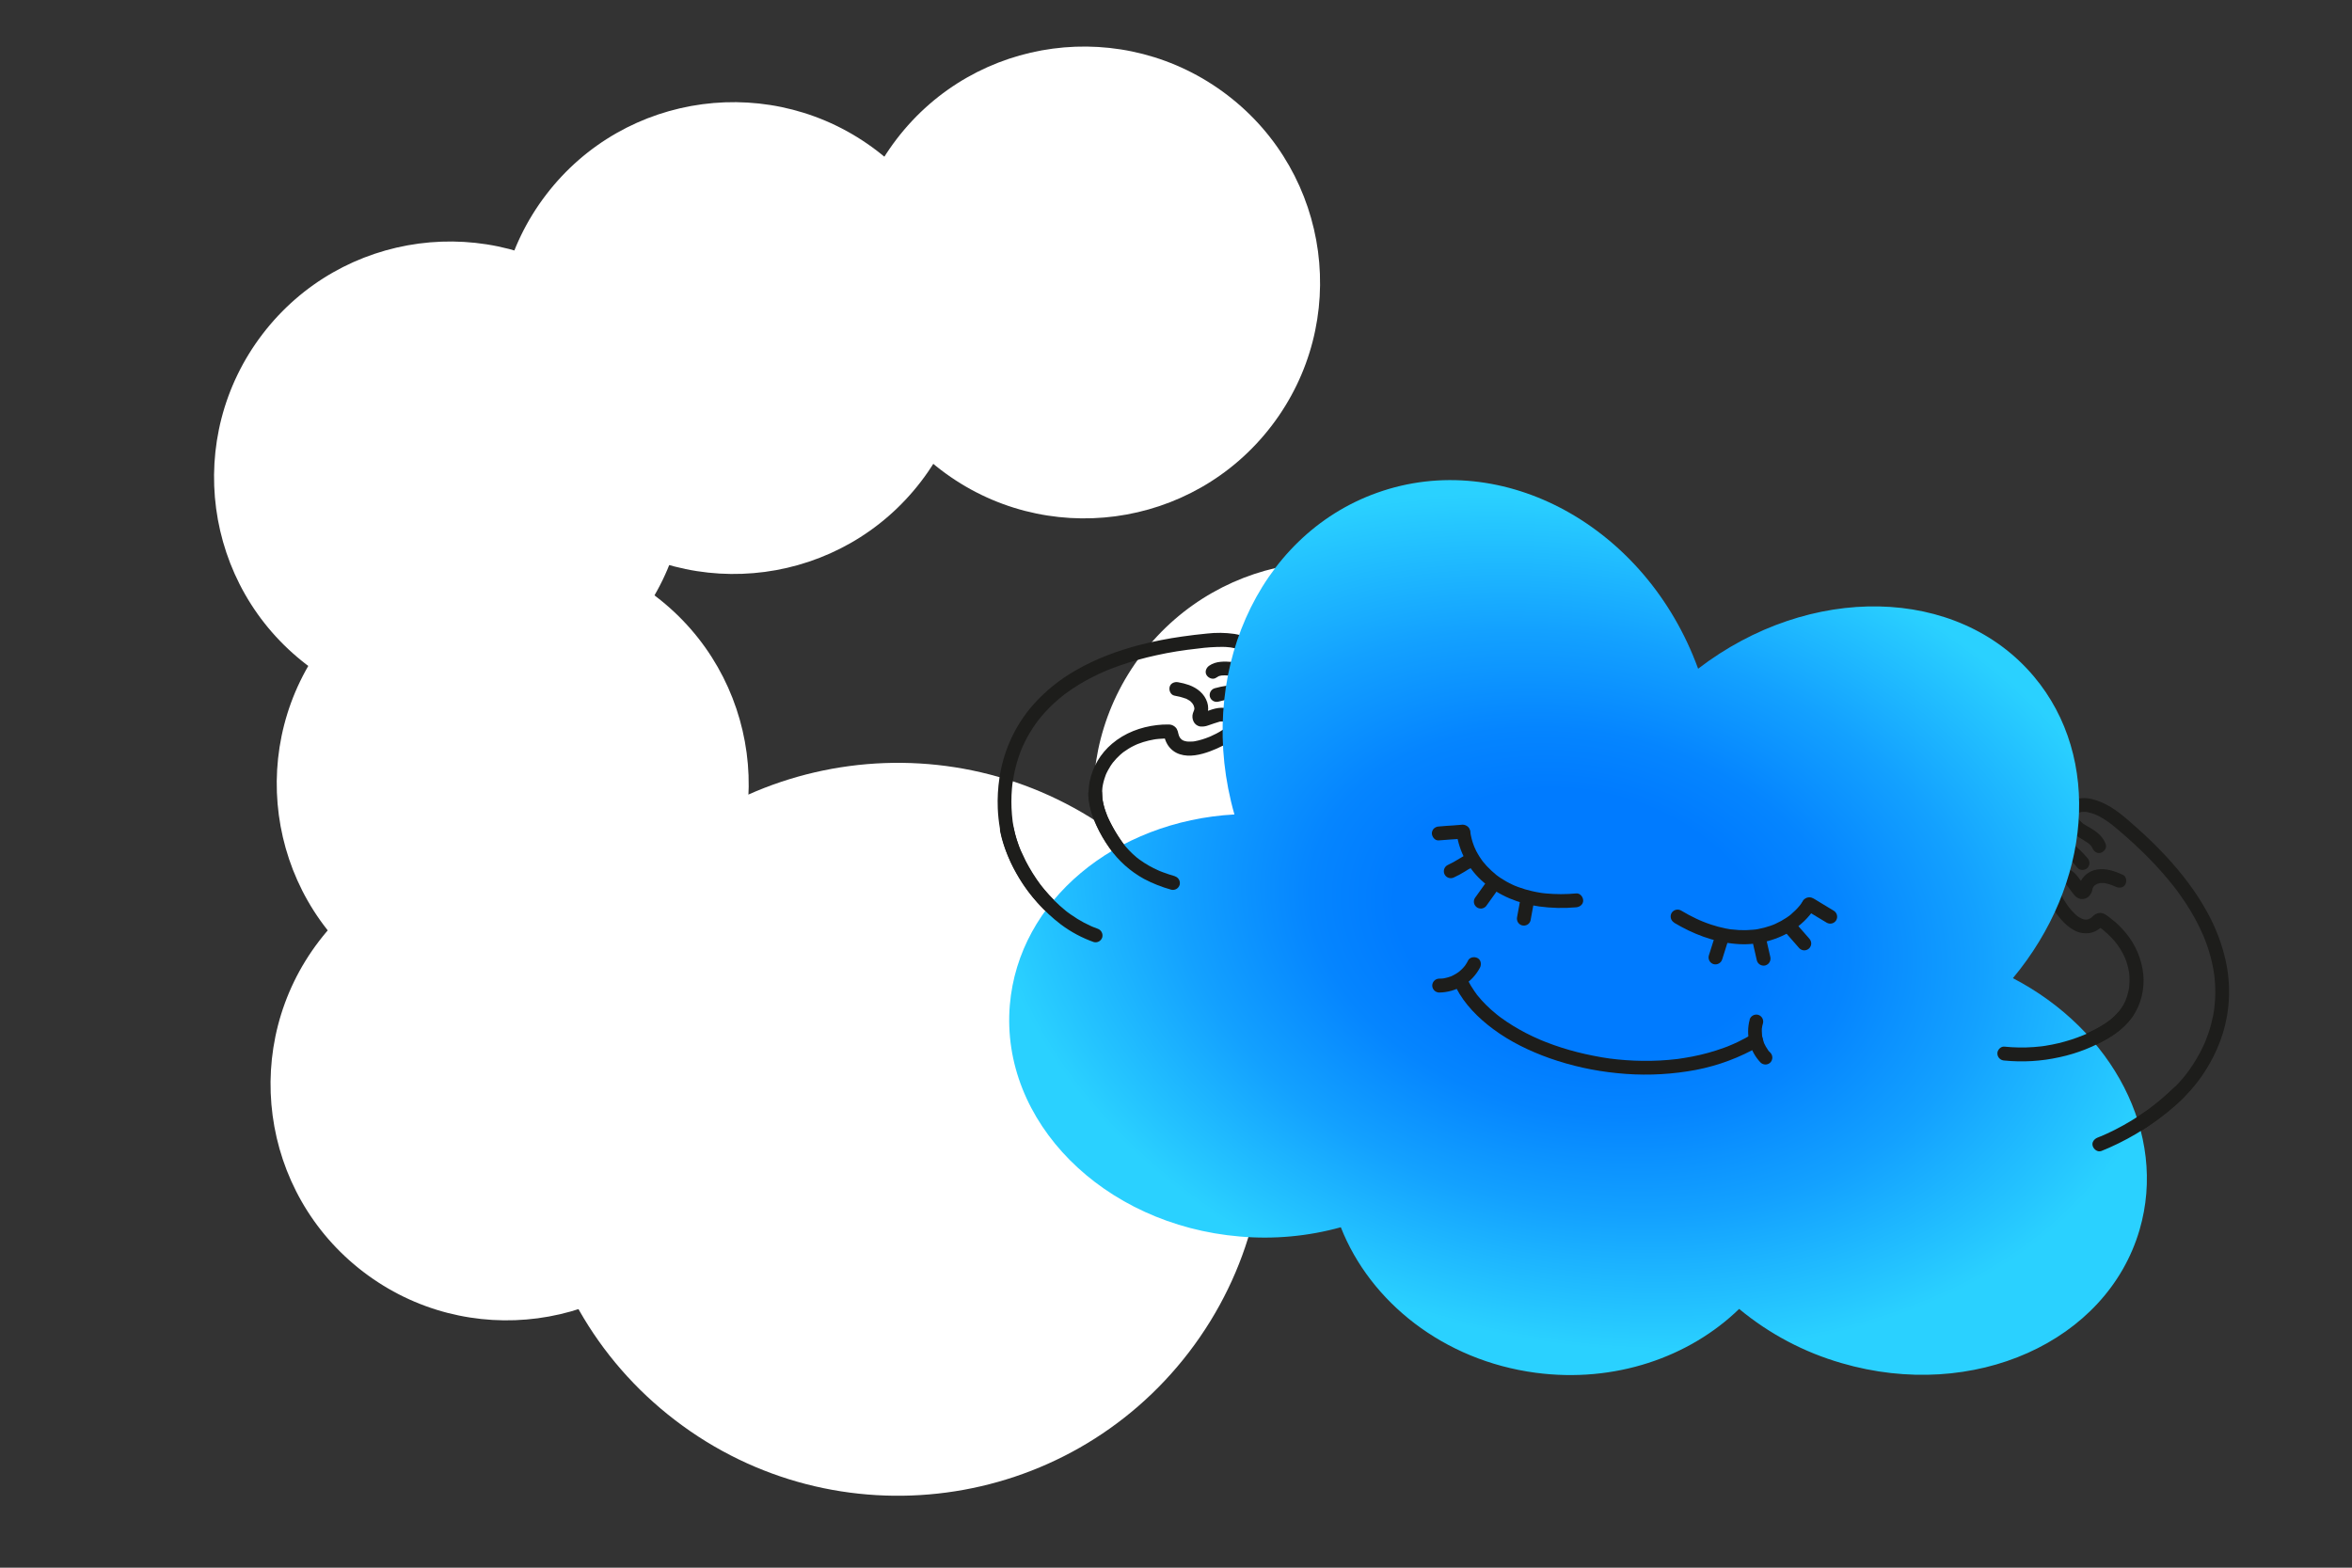 <?xml version="1.0" encoding="UTF-8"?> <svg xmlns="http://www.w3.org/2000/svg" width="1200" height="800" viewBox="0 0 1200 800" fill="none"><rect x="0" y="0" width="1200" height="800" fill="#333333" stroke="none"/><g clip-path="url(#clip0_3274_988)"><g clip-path="url(#clip1_3274_988)"><path d="M582.554 333.939C542.173 386.741 552.263 462.297 605.091 502.698C657.919 543.1 733.48 533.049 773.862 480.248C814.243 427.446 804.153 351.89 751.325 311.489C698.497 271.087 622.936 281.138 582.554 333.939Z" fill="white"></path><path d="M165.941 326.881C125.56 379.682 135.65 455.238 188.478 495.64C241.306 536.042 316.867 525.99 357.248 473.189C397.63 420.388 387.54 344.832 334.712 304.43C281.884 264.028 206.322 274.08 165.941 326.881Z" fill="white"></path><path d="M162.781 480.242C122.4 533.043 132.49 608.599 185.318 649.001C238.146 689.403 313.707 679.351 354.088 626.55C394.47 573.749 384.379 498.193 331.551 457.791C278.723 417.389 203.162 427.441 162.781 480.242Z" fill="white"></path><path d="M457.455 70.994C417.073 123.795 427.164 199.351 479.992 239.753C532.82 280.155 608.381 270.103 648.762 217.302C689.143 164.501 679.053 88.945 626.225 48.543C573.397 8.141 497.836 18.193 457.455 70.994Z" fill="white"></path><path d="M278.619 99.367C238.238 152.168 248.328 227.724 301.156 268.126C353.984 308.528 429.545 298.476 469.926 245.675C510.307 192.874 500.217 117.318 447.389 76.916C394.561 36.514 319 46.566 278.619 99.367Z" fill="white"></path><path d="M133.957 170.477C93.575 223.278 103.665 298.834 156.493 339.236C209.322 379.637 284.883 369.586 325.264 316.785C365.645 263.983 355.555 188.427 302.727 148.026C249.899 107.624 174.338 117.675 133.957 170.477Z" fill="white"></path><path d="M309.523 462.651C246.796 544.671 262.469 662.038 344.531 724.797C426.592 787.556 543.967 771.942 606.694 689.922C669.421 607.902 653.747 490.536 571.686 427.777C489.624 365.018 372.25 380.631 309.523 462.651Z" fill="white"></path></g><path d="M600.167 454.394C596.828 452.573 593.617 450.528 590.556 448.272L589.539 447.485L588.917 446.996C588.129 446.405 587.436 445.806 586.711 445.192C585.262 443.963 583.851 442.679 582.488 441.355C579.793 438.747 577.272 435.966 574.941 433.028L574.555 432.532L573.704 431.397C573.105 430.609 572.53 429.766 571.963 428.939C570.892 427.363 569.867 425.788 568.906 424.125C567.945 422.463 566.976 420.714 566.117 418.957C565.881 418.477 565.653 417.996 565.432 417.508C565.337 417.295 565.243 417.074 565.14 416.854C565.14 416.783 564.88 416.231 565.077 416.72C564.668 415.735 564.29 414.735 563.959 413.726C563.259 411.722 562.761 409.653 562.47 407.55C562.549 408.141 562.47 407.55 562.47 407.447C562.47 407.211 562.423 406.975 562.407 406.738C562.359 406.21 562.336 405.683 562.328 405.163C562.307 404.185 562.341 403.206 562.43 402.232C562.43 401.964 562.619 400.908 562.493 401.665C562.564 401.208 562.643 400.759 562.73 400.31C562.924 399.363 563.166 398.427 563.455 397.505C563.699 396.717 563.982 395.929 564.242 395.204C563.951 395.937 564.494 394.661 564.565 394.511C564.786 394.054 565.014 393.597 565.259 393.148C565.668 392.36 566.109 391.628 566.582 390.895C566.803 390.556 567.039 390.218 567.275 389.879C567.417 389.666 567.567 389.461 567.725 389.256C567.882 389.052 568.142 388.728 567.827 389.122C568.979 387.678 570.249 386.331 571.624 385.097C571.971 384.797 572.318 384.498 572.68 384.206L572.94 383.994L573.231 383.773C574.067 383.159 574.933 382.583 575.823 382.04C576.714 381.496 577.399 381.11 578.258 380.693C578.699 380.472 579.14 380.259 579.589 380.055L580.188 379.787C579.621 380.039 580.401 379.708 580.55 379.645C582.345 378.94 584.188 378.363 586.065 377.92C586.971 377.707 587.885 377.518 588.807 377.36L590.114 377.155C589.413 377.25 590.114 377.155 590.311 377.155L591.099 377.069C592.084 376.982 593.069 376.919 594.061 376.888L595.377 376.888C595.595 376.899 595.813 376.899 596.031 376.888C597.449 376.738 593.754 373.996 593.967 375.406C594.23 376.933 594.764 378.4 595.543 379.739C596.962 382.2 599.254 384.039 601.963 384.892C606.864 386.523 612.583 385.152 617.271 383.434C619.589 382.585 621.852 381.59 624.046 380.456C627.071 378.881 630.238 376.864 631.72 373.657C632.309 372.474 632.632 371.175 632.665 369.854C632.697 368.532 632.439 367.219 631.909 366.008C631.005 364.176 629.452 362.746 627.552 361.998C623.542 360.304 619.611 361.517 615.735 362.927C615.467 363.022 612.812 363.715 612.788 363.825L613.576 363.975C613.901 363.961 614.224 364.042 614.504 364.208C614.784 364.375 615.009 364.62 615.152 364.913C615.306 365.176 615.393 365.474 615.404 365.779C615.467 366.378 615.333 366.094 615.451 365.779C615.569 365.464 615.711 365.117 615.837 364.787C616.584 362.728 616.618 360.477 615.932 358.397C614.49 353.97 610.897 351.165 606.667 349.582C604.852 348.945 602.986 348.466 601.089 348.148C599.277 347.801 597.15 348.652 596.732 350.629C596.33 352.37 597.26 354.616 599.206 354.986C601.155 355.315 603.071 355.813 604.934 356.475C605.587 356.719 605.123 356.554 604.997 356.475L605.579 356.759C606.015 356.98 606.439 357.224 606.848 357.491C606.927 357.546 607.494 357.932 607.139 357.673C606.785 357.413 607.47 357.972 607.47 357.964C607.83 358.296 608.164 358.654 608.471 359.035C608.006 358.452 608.644 359.351 608.739 359.524C608.833 359.697 608.928 359.871 609.014 360.044C609.322 360.627 609.014 360.123 609.014 359.997C609.148 360.406 609.251 360.784 609.361 361.233C609.471 361.683 609.361 360.627 609.361 361.131C609.361 361.399 609.361 361.698 609.361 361.974C609.361 362.47 609.542 361.399 609.361 361.872C609.282 362.092 609.243 362.336 609.172 362.557C609.014 363.006 608.794 363.432 608.652 363.881C608.188 365.319 608.304 366.883 608.975 368.237C609.285 368.871 609.739 369.425 610.299 369.854C610.86 370.283 611.512 370.577 612.205 370.711C613.635 370.877 615.084 370.693 616.428 370.175C618.397 369.537 620.296 368.797 622.289 368.253C622.494 368.198 623.022 367.969 622.195 368.253C622.366 368.218 622.54 368.202 622.715 368.206C623.066 368.182 623.419 368.182 623.77 368.206C623.873 368.206 624.613 368.387 624.085 368.206C623.558 368.025 624.086 368.206 624.251 368.269L624.881 368.442C625.496 368.592 624.55 368.198 624.881 368.442C625.024 368.531 625.171 368.613 625.322 368.686C625.882 368.986 625.496 368.615 625.322 368.639C625.378 368.639 625.661 369.017 625.669 368.986C625.677 368.954 625.22 368.198 625.574 368.86L625.819 369.301C625.456 368.6 625.716 369.222 625.764 369.301L625.827 369.592C625.779 369.183 625.756 369.12 625.771 369.387C625.787 369.655 625.771 369.978 625.827 369.482C625.784 369.73 625.726 369.974 625.653 370.215C625.653 370.317 625.385 370.9 625.567 370.498C625.748 370.097 625.338 370.892 625.338 370.884C625.236 371.058 625.118 371.231 624.999 371.396C625.409 370.837 624.629 371.743 624.511 371.853C624.393 371.964 624.196 372.137 624.038 372.279C623.298 372.933 624.582 371.94 623.755 372.491C622.725 373.177 621.657 373.803 620.556 374.366C619.634 374.847 618.689 375.296 617.744 375.714C617.499 375.824 616.538 376.202 617.61 375.785L616.869 376.084C616.302 376.312 615.735 376.533 615.152 376.738C613.978 377.155 612.788 377.526 611.567 377.833C611 377.975 610.425 378.101 609.85 378.211L608.936 378.369C608.691 378.408 608.313 378.369 609.282 378.321L608.684 378.392C607.569 378.463 606.45 378.463 605.335 378.392C604.863 378.392 606.304 378.566 605.642 378.392L605.288 378.329C605.054 378.289 604.823 378.236 604.595 378.172C604.366 378.117 604.146 378.038 603.925 377.975C603.074 377.707 604.587 378.337 603.815 377.935C603.586 377.817 603.366 377.699 603.145 377.565L602.791 377.337C602.412 377.108 603.051 377.289 603.098 377.581C603.098 377.541 601.948 376.486 601.987 376.47C602.216 376.368 602.452 377.187 602.215 376.746C602.16 376.643 602.082 376.541 602.019 376.438C601.861 376.186 601.735 375.934 601.601 375.651C601.223 374.957 601.845 376.383 601.522 375.462C601.404 375.115 601.302 374.76 601.207 374.406C601.062 373.53 600.775 372.684 600.356 371.901C599.892 371.197 599.253 370.626 598.502 370.243C597.75 369.861 596.913 369.68 596.07 369.718C594.146 369.685 592.222 369.783 590.311 370.01C581.897 370.995 573.877 374.012 567.37 379.527C561.456 384.519 557.419 391.377 555.923 398.97C554.347 407.786 556.876 416.302 560.941 424.078C568.184 437.806 578.9 449.394 592.021 457.687C593.597 458.679 595.188 459.617 596.795 460.499C597.609 460.96 598.571 461.086 599.475 460.849C600.38 460.612 601.157 460.031 601.64 459.231C602.104 458.416 602.23 457.453 601.993 456.546C601.756 455.64 601.175 454.862 600.372 454.378L600.167 454.394Z" fill="#1D1D1B"></path><path d="M560.8 474.239C557.267 472.749 553.844 471.009 550.558 469.032C548.983 468.071 547.407 467.054 545.831 465.983C545.13 465.487 544.437 464.982 543.752 464.462L543.302 464.124C543.885 464.565 543.468 464.25 543.35 464.124C542.987 463.832 542.617 463.549 542.255 463.249C539.673 461.143 537.236 458.867 534.959 456.435C533.841 455.245 532.761 454.016 531.729 452.763L531.091 451.975C530.973 451.826 530.083 450.739 530.721 451.511C530.225 450.912 529.776 450.258 529.319 449.628C526.058 445.039 523.281 440.126 521.031 434.966C520.834 434.517 521.385 435.817 521.109 435.14C521.054 435.014 520.999 434.888 520.952 434.754C520.834 434.47 520.716 434.186 520.605 433.895C520.369 433.304 520.14 432.705 519.92 432.107C519.518 430.988 519.132 429.853 518.785 428.711C518.154 426.638 517.628 424.535 517.21 422.408C517.013 421.408 516.839 420.399 516.69 419.391C516.611 418.863 516.485 417.815 516.69 419.296C516.642 418.918 516.587 418.509 516.548 418.162C516.445 417.327 516.367 416.492 516.296 415.657C515.926 411.266 515.926 406.852 516.296 402.461C516.354 401.815 516.417 401.169 516.485 400.523C516.485 400.223 516.556 399.916 516.595 399.617C516.635 399.317 516.642 399.254 516.658 399.081C516.713 398.663 516.509 400.184 516.658 399.372C516.858 397.996 517.089 396.626 517.352 395.26C517.923 392.326 518.681 389.432 519.62 386.594C520.114 385.087 520.66 383.6 521.259 382.135C521.338 381.954 521.417 381.772 521.488 381.591C521.645 381.205 521.086 382.529 521.306 382.017C521.306 381.938 521.377 381.851 521.417 381.772C521.59 381.363 521.771 380.985 521.952 380.559C522.291 379.819 522.638 379.086 523 378.361C524.564 375.223 526.371 372.213 528.405 369.356C528.657 368.994 528.925 368.631 529.193 368.269L529.594 367.733C529.776 367.497 530.469 366.67 529.634 367.67C530.225 366.961 530.784 366.221 531.375 365.52C532.643 364.015 533.975 362.565 535.353 361.171C536.732 359.776 538.379 358.256 539.97 356.893C540.789 356.194 541.624 355.509 542.475 354.837C542.57 354.766 542.664 354.695 542.751 354.616L542.459 354.845C542.704 354.671 542.932 354.482 543.176 354.301C543.633 353.954 544.098 353.608 544.563 353.277C548.476 350.461 552.597 347.949 556.892 345.761C559.256 344.548 561.667 343.397 564.109 342.373C564.345 342.271 564.849 342.153 563.983 342.421C564.125 342.371 564.265 342.313 564.4 342.247L565.338 341.861L567.363 341.073C568.718 340.553 570.089 340.049 571.459 339.569C577.521 337.471 583.704 335.74 589.973 334.385C593.44 333.597 596.938 332.959 600.443 332.384C602.24 332.092 604.052 331.817 605.856 331.596L606.644 331.493C607.258 331.407 605.777 331.596 606.785 331.493L608.03 331.336C609.086 331.202 610.141 331.076 611.181 330.958C615.393 330.387 619.639 330.103 623.889 330.107C624.945 330.107 626 330.186 627.04 330.304L627.741 330.383C627.143 330.296 627.741 330.383 627.836 330.383C628.411 330.485 628.986 330.588 629.554 330.714C630.577 330.947 631.585 331.244 632.571 331.604C632.484 331.604 633.548 332.006 633.122 331.816C632.697 331.627 633.603 332.045 633.556 332.021C633.997 332.242 634.43 332.486 634.848 332.746C635.06 332.88 635.872 333.534 635.336 333.069C635.706 333.384 636.037 333.731 636.392 334.077C636.526 334.204 636.746 334.597 636.392 334.022C636.494 334.18 636.604 334.33 636.699 334.495C636.699 334.495 637.132 335.283 636.896 334.802C636.66 334.322 636.983 335.188 637.022 335.291C637.195 335.74 637.022 334.676 637.022 335.165C637.022 335.306 637.109 335.763 637.022 335.866C636.935 335.968 637.258 334.96 637.022 335.63L636.896 336.071C636.762 336.008 637.329 335.33 636.896 335.945C636.896 335.992 636.604 336.417 636.597 336.417C636.589 336.417 637.211 335.771 636.731 336.22L636.242 336.701C635.754 337.174 636.408 336.543 636.415 336.575C636.292 336.673 636.16 336.76 636.022 336.835C635.7 337.085 635.337 337.277 634.95 337.402C634.997 337.402 635.738 337.118 635.1 337.323L634.619 337.481C634.172 337.621 633.717 337.737 633.256 337.828C633.051 337.887 632.839 337.924 632.626 337.938C632.697 337.938 633.469 337.859 632.799 337.899C632.461 337.899 632.13 337.954 631.791 337.961C630.828 337.966 629.865 337.918 628.907 337.82C624.834 337.505 620.43 337.26 616.909 339.726C615.396 340.782 614.545 342.878 615.64 344.571C616.61 346.076 618.863 346.982 620.486 345.848C620.902 345.55 621.342 345.287 621.801 345.06C621.171 345.265 621.659 345.131 621.801 345.06L622.526 344.855L623.259 344.705C623.125 344.705 622.534 344.768 623.259 344.705C623.779 344.705 624.291 344.634 624.834 344.634C626.851 344.634 628.852 344.902 630.869 344.981C634.603 345.139 638.747 344.122 641.497 341.507C643.062 340.009 644.003 337.974 644.128 335.811C644.198 333.376 643.31 331.011 641.654 329.225C638.763 325.845 634.044 324.182 629.774 323.489C625.131 322.833 620.424 322.775 615.767 323.316C611.528 323.72 607.3 324.227 603.083 324.836C595.869 325.848 588.718 327.26 581.662 329.067C570.215 332.037 558.949 336.213 548.699 342.168C540.708 346.718 533.503 352.528 527.365 359.375C522.333 365.045 518.233 371.477 515.217 378.432C512.664 384.33 510.889 390.535 509.938 396.891C509.151 402.056 508.858 407.285 509.064 412.505C509.208 415.985 509.581 419.451 510.182 422.881C511.692 430.962 514.552 438.731 518.644 445.862C525.411 457.885 535.184 467.945 547.005 475.059C550.293 477.035 553.715 478.778 557.247 480.274C558.949 480.991 561.123 480.841 562.1 478.998C562.888 477.477 562.651 474.917 560.824 474.145L560.8 474.239Z" fill="#1D1D1B"></path><path d="M634.697 366.654L634.878 368.419L631.467 371.019C634.721 370.78 637.868 369.747 640.631 368.011C643.394 366.275 645.69 363.889 647.318 361.061C647.934 360.096 648.299 358.992 648.379 357.849C648.459 356.707 648.251 355.563 647.775 354.522C647.273 353.594 646.59 352.776 645.765 352.117C644.941 351.458 643.993 350.971 642.977 350.685C641.15 350.163 639.272 349.836 637.376 349.708C635.678 349.514 633.971 349.422 632.263 349.432C628.037 349.468 623.835 350.067 619.768 351.213C618.868 351.474 618.105 352.076 617.643 352.892C617.181 353.707 617.056 354.671 617.294 355.578C617.555 356.476 618.156 357.237 618.97 357.699C619.784 358.161 620.745 358.288 621.651 358.051C623.528 357.516 625.438 357.108 627.37 356.83C626.772 356.917 627.804 356.783 627.882 356.775C628.371 356.72 628.851 356.68 629.34 356.641C630.309 356.57 631.286 356.531 632.263 356.523C634.106 356.512 635.948 356.617 637.777 356.838C637.179 356.767 638.565 356.948 638.644 356.972C638.999 357.027 639.345 357.09 639.692 357.161C640.039 357.232 640.543 357.366 640.976 357.468C641.409 357.571 641.394 357.61 641.047 357.468C641.243 357.564 641.432 357.672 641.614 357.791C641.291 357.547 641.299 357.539 641.614 357.791C641.386 357.46 641.378 357.46 641.614 357.791C641.49 357.592 641.437 357.355 641.465 357.122C641.465 357.539 641.465 357.523 641.465 357.067C641.142 357.744 641.795 356.617 641.338 357.319C641.126 357.649 640.952 358.004 640.74 358.335C640.653 358.461 639.912 359.469 640.432 358.815C640.188 359.123 639.928 359.422 639.645 359.714C639.18 360.226 638.66 360.675 638.148 361.14C637.838 361.392 637.838 361.392 638.148 361.14L637.675 361.486C637.352 361.715 637.021 361.927 636.682 362.132C636.086 362.484 635.471 362.802 634.839 363.086C635.627 362.731 634.461 363.204 634.311 363.259C633.933 363.385 633.555 363.495 633.177 363.59C632.791 363.684 632.389 363.755 632.019 363.834C631.648 363.913 631.632 363.905 632.082 363.834C631.885 363.834 631.696 363.881 631.499 363.889C630.726 363.906 629.978 364.167 629.364 364.636C628.749 365.104 628.3 365.756 628.079 366.497C627.909 367.116 627.868 367.763 627.959 368.399C628.05 369.035 628.27 369.645 628.607 370.192C629.09 370.994 629.866 371.576 630.771 371.814C631.675 372.052 632.638 371.928 633.452 371.468C634.255 370.984 634.837 370.207 635.075 369.3C635.314 368.394 635.189 367.431 634.729 366.615L634.697 366.654Z" fill="#1D1D1B"></path><path d="M637.904 355.333C639.376 354.596 640.763 353.701 642.04 352.663C643.482 351.619 644.606 350.195 645.286 348.55C645.85 346.899 645.785 345.099 645.105 343.492C644.388 341.817 643.412 340.264 642.213 338.891C641.548 338.229 640.647 337.858 639.708 337.859C638.771 337.867 637.874 338.237 637.203 338.891C636.54 339.56 636.166 340.463 636.163 341.405C636.212 342.334 636.579 343.219 637.203 343.91L637.652 344.461L637.093 343.744C637.701 344.507 638.214 345.34 638.621 346.226L638.266 345.375C638.443 345.798 638.572 346.24 638.652 346.691L638.526 345.746C638.566 346.073 638.566 346.403 638.526 346.73L638.652 345.785C638.61 346.116 638.522 346.439 638.392 346.746L638.747 345.903C638.625 346.159 638.477 346.402 638.306 346.628L638.857 345.911C638.261 346.604 637.587 347.225 636.848 347.762L637.565 347.211C636.548 347.985 635.455 348.655 634.304 349.212C633.507 349.682 632.923 350.441 632.673 351.331C632.428 352.251 632.555 353.231 633.027 354.057C633.517 354.853 634.294 355.43 635.198 355.668C636.102 355.906 637.063 355.786 637.88 355.333L637.904 355.333Z" fill="#1D1D1B"></path><path d="M1022.59 541.189C1038.85 542.797 1055.24 539.903 1069.96 532.822C1076.94 529.482 1083.58 525.11 1088.08 518.72C1092.46 512.56 1094.24 504.54 1093.5 497.055C1092.66 489.366 1089.58 482.093 1084.64 476.139C1082.38 473.366 1079.81 470.873 1076.96 468.709C1075.19 467.346 1073.27 465.558 1070.89 465.897C1069.6 466.148 1068.43 466.808 1067.55 467.78L1067.17 468.126C1066.97 468.583 1066.83 468.434 1067.17 468.126C1067.06 468.339 1066.48 468.591 1066.28 468.709C1066.09 468.827 1065.28 469.127 1065.83 468.969C1066.38 468.812 1065.48 469.08 1065.36 469.119C1065.1 469.19 1064.84 469.229 1064.57 469.3C1064.14 469.418 1065.36 469.3 1064.93 469.253C1064.74 469.253 1064.54 469.253 1064.35 469.253C1064.15 469.253 1063.83 469.253 1063.56 469.253C1063.11 469.253 1064.35 469.418 1063.92 469.3C1063.79 469.3 1063.66 469.253 1063.53 469.229C1063.27 469.174 1063.02 469.103 1062.75 469.032L1062.37 468.906C1061.83 468.725 1062.37 468.859 1062.56 469.001C1062.08 468.678 1061.49 468.481 1060.98 468.213C1060.73 468.063 1060.49 467.906 1060.26 467.74L1059.9 467.488C1059.29 467.047 1060.01 467.488 1060 467.567C1059.98 467.646 1058.74 466.48 1058.62 466.362C1058.11 465.881 1057.62 465.377 1057.15 464.849C1056.67 464.321 1056.31 463.896 1055.91 463.407C1055.81 463.281 1055.71 463.155 1055.61 463.037C1055.22 462.549 1055.66 463.139 1055.73 463.187C1055.46 462.897 1055.22 462.581 1055.02 462.241C1054.27 461.191 1053.56 460.114 1052.89 459.011C1052.3 458.05 1051.75 457.065 1051.23 456.065C1051.02 455.663 1050.82 455.277 1050.63 454.859L1050.32 454.213C1050.54 454.694 1050.32 454.142 1050.27 454.072C1050.06 453.515 1049.88 452.947 1049.74 452.37C1049.69 452.141 1049.64 451.905 1049.61 451.677C1049.61 451.873 1049.61 452.22 1049.61 451.558C1049.61 451.346 1049.61 451.133 1049.61 450.92C1049.61 450.708 1049.78 450.392 1049.61 451.007C1049.72 450.644 1049.79 450.266 1049.92 449.904C1049.68 450.581 1049.83 450.125 1049.92 449.975C1050.01 449.825 1050.06 449.738 1050.15 449.62C1050.24 449.502 1050.25 449.463 1050.02 449.778C1050.16 449.676 1050.3 449.51 1050.43 449.392C1050.28 449.526 1049.87 449.699 1050.43 449.455C1050.7 449.329 1050.87 449.392 1050.37 449.455C1050.54 449.455 1050.76 449.352 1050.91 449.313C1050.74 449.36 1050.2 449.313 1050.81 449.36L1051.38 449.36C1051.21 449.36 1050.69 449.187 1051.29 449.36C1051.58 449.447 1051.86 449.518 1052.14 449.62C1051.43 449.36 1052.45 449.817 1052.63 449.928C1052.81 450.038 1052.97 450.148 1053.14 450.258C1053.02 450.18 1052.64 449.817 1053.14 450.258C1053.44 450.542 1053.74 450.826 1054.03 451.141C1054.18 451.298 1054.32 451.464 1054.46 451.629C1054.6 451.795 1055.03 452.362 1054.79 452.039C1054.55 451.716 1054.96 452.275 1055.01 452.346L1055.48 453.016C1055.74 453.37 1055.99 453.733 1056.27 454.087C1056.93 455.001 1057.59 455.915 1058.34 456.758C1059.09 457.715 1060.13 458.394 1061.31 458.688C1062.12 458.851 1062.95 458.813 1063.73 458.578C1064.52 458.343 1065.23 457.918 1065.81 457.341C1066.64 456.484 1067.22 455.416 1067.49 454.253C1067.58 453.867 1067.65 453.465 1067.77 453.087C1068.11 452.378 1067.84 452.85 1067.77 453.087C1067.88 452.89 1067.97 452.693 1068.09 452.504C1068.21 452.315 1068.51 451.96 1068.2 452.323C1067.89 452.685 1068.28 452.26 1068.36 452.181C1068.44 452.102 1068.61 451.921 1068.74 451.803C1068.88 451.684 1069.29 451.393 1068.91 451.653C1068.52 451.913 1069.01 451.606 1069.1 451.543L1069.58 451.267L1070.07 451.015C1070.43 450.818 1069.48 451.188 1070.12 451.015C1070.52 450.904 1070.91 450.771 1071.33 450.684C1072.22 450.495 1070.85 450.684 1071.74 450.629C1072.21 450.601 1072.68 450.601 1073.15 450.629C1073.23 450.629 1073.94 450.7 1073.58 450.629C1073.22 450.558 1074.1 450.715 1074.18 450.731C1075.19 450.944 1076.19 451.228 1077.16 451.582C1077.61 451.747 1078.07 451.929 1078.53 452.11C1078.98 452.291 1078.13 451.937 1078.69 452.181L1079.53 452.551C1081.22 453.292 1083.42 453.095 1084.38 451.275C1085.17 449.699 1084.92 447.225 1083.11 446.422C1078.88 444.555 1074.54 442.932 1069.85 443.735C1067.89 444.05 1066.06 444.87 1064.52 446.114C1062.98 447.358 1061.79 448.982 1061.08 450.826C1060.94 451.235 1060.82 451.654 1060.74 452.078C1060.68 452.273 1060.63 452.47 1060.6 452.669C1060.6 453.055 1060.71 452.512 1060.8 452.386C1061.27 451.81 1061.54 452.031 1062.38 452.047L1063.55 452.047C1063.88 452.323 1063.96 452.37 1063.77 452.189C1063.53 451.803 1063.11 451.456 1062.83 451.094C1063.21 451.582 1062.77 451.023 1062.68 450.897C1062.6 450.771 1062.42 450.542 1062.3 450.361L1061.51 449.282C1060.86 448.368 1060.19 447.462 1059.47 446.603C1056.72 443.341 1052 441.088 1047.8 442.829C1043.27 444.736 1041.86 449.92 1042.97 454.347C1043.8 457.136 1045.03 459.79 1046.63 462.225C1049.44 466.952 1053.08 471.861 1057.97 474.563C1060.59 476.094 1063.67 476.617 1066.64 476.036C1068.07 475.718 1069.43 475.112 1070.63 474.256C1071.45 473.775 1072.2 473.16 1072.82 472.436C1072.38 473.176 1068.98 471.341 1070.24 472.554C1070.38 472.667 1070.54 472.77 1070.7 472.861C1071.13 473.145 1071.55 473.444 1071.96 473.751C1072.14 473.87 1072.3 473.996 1072.47 474.122C1073 474.531 1072.63 474.248 1072.47 474.122L1073.44 474.909C1074.15 475.508 1074.86 476.123 1075.54 476.769C1076.82 477.977 1078.03 479.26 1079.16 480.613L1079.55 481.094C1079.97 481.622 1079.63 481.196 1079.55 481.094C1079.8 481.417 1080.05 481.756 1080.29 482.087C1080.84 482.874 1081.35 483.615 1081.87 484.411C1082.78 485.905 1083.59 487.46 1084.29 489.067C1083.99 488.381 1084.45 489.492 1084.51 489.65C1084.66 490.036 1084.8 490.438 1084.93 490.816C1085.23 491.714 1085.5 492.62 1085.72 493.542C1085.94 494.463 1086.09 495.196 1086.22 496.031L1086.32 496.661C1086.32 496.535 1086.22 495.968 1086.32 496.661C1086.37 497.189 1086.42 497.717 1086.45 498.237C1086.55 500.037 1086.51 501.841 1086.32 503.634C1086.32 503.775 1086.22 504.335 1086.32 503.634C1086.32 503.846 1086.26 504.059 1086.22 504.264C1086.15 504.681 1086.07 505.099 1085.99 505.509C1085.8 506.439 1085.56 507.36 1085.28 508.266C1085.03 509.054 1084.74 509.842 1084.43 510.629C1084.67 510.023 1084.43 510.535 1084.43 510.629L1084.17 511.205C1083.94 511.677 1083.7 512.142 1083.44 512.607C1083.03 513.34 1082.58 514.064 1082.1 514.758C1082.03 514.868 1081.32 515.868 1081.7 515.333C1081.37 515.758 1081.02 516.176 1080.66 516.577C1079.46 517.95 1078.14 519.218 1076.72 520.367L1076.21 520.777C1076.68 520.399 1076.21 520.777 1076.16 520.777C1075.8 521.037 1075.45 521.297 1075.1 521.564C1074.31 522.124 1073.48 522.66 1072.64 523.179C1071.07 524.148 1069.43 525.039 1067.77 525.874C1066.93 526.291 1066.09 526.662 1065.24 527.087L1063.96 527.67L1063.31 527.946C1063.17 528.02 1063.02 528.084 1062.87 528.135C1059.18 529.644 1055.4 530.897 1051.55 531.885C1049.62 532.373 1047.68 532.796 1045.72 533.153C1044.8 533.327 1043.88 533.476 1042.95 533.618L1042.26 533.713L1041.98 533.713L1040.4 533.894C1036.45 534.32 1032.47 534.468 1028.49 534.335C1026.51 534.272 1024.55 534.13 1022.54 533.925C1020.69 533.728 1018.91 535.69 1019 537.471C1019.02 538.403 1019.4 539.291 1020.06 539.951C1020.72 540.611 1021.61 540.992 1022.54 541.016L1022.59 541.189Z" fill="#1D1D1B"></path><path d="M1072.07 587.386C1085.1 582.151 1097.2 574.855 1107.9 565.776C1111.42 562.853 1114.71 559.675 1117.76 556.267C1120.49 553.147 1122.99 549.829 1125.23 546.34C1128.15 541.759 1130.6 536.895 1132.54 531.821C1134.84 525.792 1136.32 519.484 1136.95 513.063C1137.66 505.59 1137.23 498.053 1135.66 490.712C1133.71 481.783 1130.44 473.192 1125.98 465.218C1120.33 454.913 1113.05 445.522 1105.08 436.904C1100.23 431.696 1095.12 426.734 1089.78 422.037C1084.43 417.31 1078.88 412.237 1072.24 409.432C1069.09 408.109 1065.69 407.069 1062.27 407.297C1058.84 407.526 1055.36 408.944 1053.73 412.158C1051.89 415.798 1052.95 419.721 1055.36 422.802C1057.4 425.441 1060.17 427.024 1062.99 428.695C1063.6 429.057 1064.2 429.427 1064.79 429.821C1065.06 430.002 1065.32 430.199 1065.58 430.388C1065.84 430.577 1065.44 430.278 1065.41 430.254L1065.83 430.601C1066.3 431.014 1066.73 431.465 1067.13 431.948C1066.57 431.279 1067.23 432.145 1067.33 432.334C1067.43 432.523 1067.45 432.579 1067.52 432.689C1067.8 433.138 1067.23 431.901 1067.52 432.689C1068.16 434.43 1069.95 435.793 1071.88 435.17C1073.58 434.619 1075.03 432.673 1074.35 430.806C1073.15 427.552 1070.86 425.291 1067.99 423.44C1066.84 422.652 1065.63 422.03 1064.46 421.336C1063.88 420.997 1063.32 420.643 1062.77 420.273C1062.64 420.186 1062.27 419.847 1062.77 420.273L1062.41 419.973C1062.11 419.713 1061.82 419.43 1061.53 419.138C1061.25 418.847 1061.06 418.61 1060.82 418.35C1061.31 418.886 1060.6 418.02 1060.5 417.854C1060.4 417.689 1060.22 417.358 1060.07 417.066C1059.77 416.491 1060.07 417.011 1060.07 417.137C1060 416.917 1059.93 416.704 1059.87 416.483L1059.78 416.082C1059.84 416.082 1059.78 416.987 1059.78 416.231C1059.78 416.1 1059.78 415.968 1059.78 415.837C1059.71 415.357 1059.59 416.452 1059.78 415.987C1059.78 415.861 1059.84 415.727 1059.87 415.593C1060 415.002 1059.87 415.538 1059.82 415.672C1059.89 415.554 1059.95 415.428 1060.01 415.309C1060.35 414.703 1059.96 415.176 1060.01 415.309C1060.01 415.183 1060.8 414.608 1060.37 414.923C1059.95 415.238 1060.71 414.766 1060.84 414.671C1061.2 414.451 1060.84 414.498 1060.68 414.726C1060.79 414.667 1060.91 414.624 1061.04 414.6C1061.37 414.506 1061.7 414.419 1062.04 414.348C1062.17 414.348 1062.72 414.285 1062.21 414.309C1061.7 414.333 1062.21 414.309 1062.27 414.309C1062.57 414.309 1062.89 414.309 1063.19 414.309C1063.5 414.309 1063.82 414.309 1064.13 414.309C1064.31 414.304 1064.49 414.323 1064.66 414.364C1064.11 414.269 1064.32 414.206 1064.66 414.364C1066.23 414.67 1067.76 415.121 1069.25 415.711C1068.65 415.475 1069.6 415.877 1069.77 415.948L1070.81 416.46C1071.55 416.846 1072.27 417.247 1072.99 417.689C1074.37 418.539 1075.71 419.469 1077.01 420.446C1077.56 420.864 1077.22 420.604 1077.09 420.509L1077.63 420.927L1078.55 421.667C1079.23 422.219 1079.9 422.786 1080.57 423.345C1086.03 427.954 1091.29 432.799 1096.29 437.865C1100.65 442.292 1104.78 446.95 1108.64 451.817L1109.28 452.605C1109.61 453.023 1108.95 452.172 1109.28 452.605L1109.55 452.952C1110.02 453.566 1110.49 454.181 1110.94 454.803C1111.73 455.898 1112.52 457.001 1113.31 458.128C1114.81 460.294 1116.25 462.5 1117.61 464.761C1120.07 468.83 1122.24 473.06 1124.13 477.422C1124.46 478.162 1123.94 476.941 1124.18 477.516C1124.27 477.76 1124.38 478.004 1124.48 478.249C1124.69 478.774 1124.89 479.299 1125.09 479.824C1125.47 480.817 1125.83 481.81 1126.18 482.81C1126.85 484.764 1127.44 486.739 1127.97 488.735C1128.47 490.633 1128.88 492.54 1129.23 494.47C1129.4 495.384 1129.55 496.298 1129.68 497.212C1129.68 497.338 1129.68 497.464 1129.73 497.59C1129.71 497.431 1129.69 497.273 1129.66 497.117C1129.66 497.33 1129.72 497.55 1129.74 497.763C1129.8 498.228 1129.85 498.693 1129.9 499.15C1130.25 502.589 1130.33 506.049 1130.17 509.502C1130.08 511.14 1129.94 512.779 1129.74 514.402L1129.67 514.969C1129.67 514.969 1129.81 513.969 1129.73 514.512C1129.73 514.591 1129.73 514.67 1129.73 514.749C1129.68 515.15 1129.62 515.536 1129.55 515.946C1129.44 516.734 1129.29 517.522 1129.14 518.31C1128.56 521.209 1127.81 524.069 1126.87 526.873C1126.43 528.205 1125.94 529.528 1125.42 530.812C1125.3 531.12 1125.17 531.419 1125.05 531.718C1124.79 532.364 1125.26 531.23 1125.17 531.443L1124.95 531.947C1124.68 532.546 1124.42 533.144 1124.16 533.735C1123.12 535.988 1121.95 538.186 1120.69 540.321C1119.56 542.228 1118.33 544.087 1117.06 545.891C1116.5 546.679 1115.92 547.467 1115.33 548.255C1116.23 547.073 1115.33 548.302 1115 548.664L1114.17 549.689C1112.65 551.534 1111.04 553.299 1109.33 554.975C1107.25 557.015 1105.08 558.977 1102.86 560.86C1101.62 561.91 1100.35 562.942 1099.06 563.956C1098.99 564.011 1098.54 564.366 1098.98 564.019L1098.58 564.326L1097.63 565.043C1096.91 565.579 1096.18 566.115 1095.45 566.619C1090.09 570.452 1084.43 573.855 1078.53 576.798C1077.12 577.507 1075.7 578.176 1074.26 578.83L1072.1 579.783L1071.63 579.98C1072.17 579.752 1071.63 579.98 1071.55 580.02L1070.29 580.524C1068.58 581.217 1067.14 582.888 1067.82 584.889C1068.36 586.543 1070.33 588.111 1072.18 587.362L1072.07 587.386Z" fill="#1D1D1B"></path><path d="M1046.69 448.904C1047.42 448.649 1048.08 448.234 1048.63 447.688C1049.17 447.143 1049.59 446.481 1049.84 445.753C1050.02 445.149 1050.03 444.508 1049.87 443.899C1049.71 443.29 1049.38 442.738 1048.93 442.302C1048.46 441.92 1048.02 441.516 1047.59 441.089C1047.38 440.868 1047.18 440.647 1046.98 440.419C1046.79 440.191 1046.79 440.191 1046.69 440.08C1046.98 440.514 1046.34 439.694 1046.69 440.08C1046.41 439.647 1046.01 439.088 1045.71 438.568C1045.56 438.3 1045.42 438.04 1045.28 437.78C1045.15 437.52 1044.83 436.763 1045.08 437.394C1044.63 436.219 1044.3 435.006 1044.08 433.77C1044.01 433.36 1044.08 433.919 1044.08 433.967C1044.08 433.817 1044.08 433.667 1044.08 433.518C1044.08 433.218 1044.08 432.919 1044.03 432.612C1044.02 431.959 1044.04 431.307 1044.11 430.658C1044.02 431.517 1044.22 430.429 1044.22 430.429C1044.4 430.595 1043.67 431.162 1043.57 431.217C1044.11 430.855 1043.09 431.32 1043.71 431.123C1043.82 431.123 1044.23 431.068 1043.79 431.123C1043.35 431.178 1043.95 431.123 1044.04 431.123C1044.53 431.123 1043.6 430.941 1044.04 431.123C1044.19 431.176 1044.35 431.22 1044.51 431.257C1044.68 431.312 1045.43 431.587 1044.9 431.367C1045.56 431.635 1046.2 431.966 1046.83 432.281C1048.06 432.895 1049.26 433.573 1050.42 434.298C1050.98 434.652 1051.53 435.015 1052.06 435.393C1052.34 435.574 1052.61 435.771 1052.85 435.96L1053.25 436.259C1053.29 436.259 1053.81 436.693 1053.55 436.48L1053.7 436.606L1054.22 437.023L1055.09 437.811C1055.67 438.315 1056.23 438.835 1056.78 439.387C1057.92 440.498 1059 441.668 1060.02 442.893C1061.2 444.327 1063.82 444.216 1065.03 442.893C1065.68 442.217 1066.03 441.32 1066.03 440.387C1066.03 439.455 1065.68 438.558 1065.03 437.882C1060.72 432.685 1055.32 428.504 1049.2 425.639C1047.38 424.796 1045.46 423.946 1043.41 424.064C1042.29 424.098 1041.2 424.412 1040.24 424.978C1039.27 425.544 1038.47 426.343 1037.89 427.302C1036.25 430.295 1036.78 434.739 1037.73 437.874C1038.81 441.562 1040.96 444.849 1043.89 447.328L1042.99 443.885L1043.45 442.916L1045.02 442.002L1044.79 442.105C1043.08 442.822 1041.63 444.468 1042.3 446.469C1042.83 448.1 1044.84 449.715 1046.67 448.943L1046.69 448.904Z" fill="#1D1D1B"></path><path d="M1054.3 427.836C1053.94 427.203 1053.62 426.551 1053.32 425.883L1053.68 426.726C1053.14 425.495 1052.76 424.204 1052.54 422.881L1052.66 423.819C1052.62 423.473 1052.62 423.124 1052.66 422.779L1052.53 423.724C1052.57 423.455 1052.64 423.191 1052.74 422.936L1052.39 423.779C1052.51 423.499 1052.67 423.235 1052.86 422.991L1052.3 423.708C1052.54 423.42 1052.8 423.156 1053.09 422.92L1052.37 423.48C1052.96 423.034 1053.6 422.669 1054.29 422.393L1053.43 422.755C1054.08 422.49 1054.74 422.264 1055.41 422.077C1056.31 421.816 1057.07 421.215 1057.53 420.402C1058 419.588 1058.12 418.626 1057.89 417.721C1057.62 416.822 1057.02 416.06 1056.21 415.597C1055.4 415.134 1054.44 415.005 1053.53 415.239C1050.75 416.027 1047.61 417.382 1046.3 420.147C1045.79 421.163 1045.53 422.288 1045.56 423.425C1045.62 424.461 1045.8 425.488 1046.1 426.481C1046.6 428.212 1047.3 429.876 1048.2 431.437C1048.68 432.241 1049.46 432.824 1050.36 433.063C1051.27 433.301 1052.23 433.176 1053.05 432.713C1053.85 432.225 1054.42 431.447 1054.66 430.542C1054.9 429.637 1054.77 428.676 1054.32 427.86L1054.3 427.836Z" fill="#1D1D1B"></path><path d="M1026.99 499.166C1066.87 451.29 1072.76 386.87 1037.69 345.194C998.665 298.83 923.254 297.601 866.389 341.255C840.013 268.712 766.918 228.517 702.655 251.443C641.024 273.407 609.802 345.47 629.805 415.617C569.143 418.997 519.723 459.436 515.224 512.827C510.221 572.221 562.754 625.139 632.563 631.001C649.884 632.516 667.337 630.915 684.094 626.274C699.118 664.468 736.532 694.279 783.478 700.526C823.791 705.891 861.859 692.648 887.321 667.95C902.657 680.682 920.463 690.103 939.617 695.618C1006.86 715.259 1074.91 684.794 1091.62 627.574C1105.97 578.437 1077.79 525.566 1026.99 499.166Z" fill="url(#paint0_radial_3274_988)"></path><path d="M854.052 470.82C863.632 476.548 874.252 480.707 885.439 481.661C895.41 482.583 905.413 480.286 913.982 475.106C918.71 472.199 922.743 468.292 925.8 463.659C926.268 462.846 926.397 461.881 926.158 460.974C925.919 460.067 925.331 459.29 924.523 458.814C923.708 458.359 922.749 458.237 921.846 458.473C920.943 458.71 920.166 459.286 919.678 460.082C919.347 460.579 919.016 461.067 918.67 461.548L918.315 462.02C918.812 461.366 918.205 462.146 918.134 462.233C917.448 463.058 916.719 463.846 915.952 464.596C915.164 465.384 914.376 466.078 913.588 466.763L913.013 467.22C912.556 467.59 913.683 466.747 912.911 467.299C912.43 467.637 911.95 467.984 911.461 468.315C909.65 469.521 907.742 470.575 905.757 471.466C905.647 471.513 904.733 471.9 905.505 471.577L904.717 471.907C904.253 472.089 903.78 472.262 903.315 472.427C902.275 472.79 901.227 473.105 900.164 473.389C899.1 473.672 898.037 473.908 896.957 474.113L895.476 474.358C894.491 474.523 896.264 474.279 895.232 474.358L894.342 474.452C891.986 474.689 889.616 474.744 887.251 474.617C885.983 474.547 884.722 474.436 883.462 474.279L883.21 474.279L882.351 474.145C881.674 474.035 880.988 473.908 880.311 473.775C877.82 473.268 875.363 472.61 872.952 471.805C871.518 471.332 870.1 470.804 868.698 470.229L868.052 469.962C868.627 470.198 867.406 469.686 867.264 469.631C866.626 469.355 865.996 469.063 865.366 468.764C862.734 467.519 860.182 466.133 857.684 464.644C856.869 464.179 855.905 464.052 854.997 464.291C854.09 464.53 853.312 465.114 852.831 465.92C852.377 466.736 852.256 467.696 852.494 468.599C852.732 469.503 853.31 470.279 854.108 470.765L854.052 470.82Z" fill="#1D1D1B"></path><path d="M874.684 478.651L872.195 486.53L871.84 487.664C871.598 488.57 871.721 489.534 872.184 490.349C872.647 491.165 873.412 491.765 874.314 492.021C875.22 492.251 876.18 492.122 876.994 491.661C877.807 491.2 878.411 490.443 878.679 489.547L881.16 481.669L881.523 480.534C881.761 479.627 881.635 478.662 881.171 477.847C880.707 477.031 879.943 476.429 879.041 476.17C878.135 475.942 877.176 476.073 876.364 476.536C875.552 476.998 874.951 477.756 874.684 478.651Z" fill="#1D1D1B"></path><path d="M894.475 481.906L896.13 489.146L896.366 490.178C896.623 491.08 897.225 491.846 898.042 492.308C898.858 492.771 899.824 492.894 900.731 492.652C901.626 492.385 902.383 491.783 902.844 490.971C903.305 490.159 903.434 489.2 903.204 488.295L901.55 481.055L901.314 480.023C901.056 479.12 900.454 478.354 899.638 477.89C898.822 477.426 897.857 477.301 896.949 477.541C896.054 477.811 895.298 478.415 894.837 479.228C894.377 480.041 894.247 481 894.475 481.906Z" fill="#1D1D1B"></path><path d="M911.036 475.926L917.181 482.937L918.048 483.93C918.712 484.594 919.613 484.968 920.553 484.97C921.492 484.963 922.391 484.59 923.058 483.93C923.723 483.265 924.096 482.364 924.098 481.425C924.063 480.492 923.694 479.603 923.058 478.919L916.913 471.9L916.047 470.915C915.382 470.251 914.481 469.877 913.541 469.875C912.603 469.882 911.704 470.255 911.036 470.915C910.372 471.58 909.998 472.48 909.996 473.42C910.035 474.352 910.404 475.24 911.036 475.926Z" fill="#1D1D1B"></path><path d="M924.744 458.743L924.681 458.687L926.312 460.807L926.312 460.728L926.312 462.611L926.312 462.524L925.958 463.367L926.005 463.288L924.736 464.557L924.815 464.509L923.027 464.99L923.177 464.99L922.239 464.864L922.389 464.919L921.538 464.565C923.318 465.565 925.036 466.692 926.785 467.716C928.534 468.74 930.283 469.812 932.016 470.867C932.829 471.334 933.794 471.461 934.7 471.222C935.607 470.983 936.383 470.397 936.861 469.591C937.318 468.776 937.441 467.816 937.204 466.912C936.968 466.009 936.39 465.232 935.593 464.746C933.473 463.438 931.339 462.162 929.211 460.886C928.093 460.216 926.99 459.546 925.887 458.861C925.377 458.543 924.836 458.279 924.272 458.073C923.756 457.914 923.213 457.864 922.678 457.926C922.142 457.989 921.625 458.162 921.16 458.435C920.604 458.772 920.144 459.246 919.823 459.811C919.503 460.377 919.334 461.016 919.332 461.665C919.35 462.164 919.46 462.656 919.655 463.115C919.987 463.83 920.514 464.436 921.176 464.864C921.585 465.102 922.037 465.256 922.507 465.317C922.976 465.377 923.453 465.344 923.909 465.219C924.797 464.968 925.555 464.387 926.029 463.596C926.266 463.186 926.42 462.734 926.48 462.264C926.541 461.795 926.508 461.318 926.383 460.862L926.029 460.011C925.718 459.486 925.279 459.05 924.752 458.743L924.744 458.743Z" fill="#1D1D1B"></path><path d="M804.175 455.922C799.013 456.406 793.817 456.406 788.655 455.922L786.945 455.733C785.819 455.599 787.639 455.843 786.52 455.67L785.842 455.567C784.477 455.352 783.127 455.089 781.793 454.779C779.34 454.233 776.926 453.522 774.569 452.652C774.033 452.455 773.505 452.243 772.993 452.03C771.961 451.612 773.6 452.321 772.583 451.857L771.646 451.431C770.574 450.927 769.527 450.399 768.495 449.816C767.462 449.233 766.619 448.721 765.713 448.114C765.304 447.847 764.926 447.563 764.492 447.271L763.775 446.751L763.303 446.389L763.437 446.492C761.709 445.084 760.075 443.566 758.544 441.946C757.883 441.221 757.244 440.473 756.622 439.7C756 438.928 757.032 440.283 756.457 439.488L755.937 438.771C755.598 438.298 755.267 437.81 754.944 437.313C754.314 436.331 753.725 435.318 753.179 434.272C752.888 433.713 752.612 433.146 752.391 432.563C752.289 432.342 752.186 432.122 752.092 431.901C752.439 432.689 751.966 431.539 751.911 431.389C751.494 430.299 751.139 429.186 750.847 428.056C750.698 427.489 750.571 426.914 750.453 426.339C750.398 426.055 750.343 425.764 750.296 425.48C750.249 425.197 750.091 424.039 750.209 424.96C749.973 423.133 748.744 421.328 746.664 421.415C744.938 421.494 742.867 422.991 743.119 424.96C744.469 434.812 749.402 443.821 756.977 450.265C764.957 457.206 774.97 461.145 785.338 462.579C791.589 463.425 797.916 463.568 804.199 463.004C806.042 462.847 807.838 461.484 807.744 459.459C807.665 457.671 806.168 455.741 804.199 455.914L804.175 455.922Z" fill="#1D1D1B"></path><path d="M775.593 459.46L774.246 466.794L774.057 467.858C773.828 468.779 773.954 469.752 774.411 470.584C774.882 471.379 775.641 471.963 776.53 472.215C776.987 472.338 777.463 472.37 777.933 472.309C778.402 472.249 778.854 472.096 779.264 471.86C779.661 471.631 780.009 471.326 780.287 470.963C780.566 470.599 780.77 470.184 780.887 469.741L782.234 462.406L782.431 461.343C782.656 460.422 782.53 459.45 782.077 458.617C781.606 457.821 780.847 457.237 779.957 456.986C779.501 456.863 779.024 456.83 778.555 456.891C778.086 456.952 777.634 457.105 777.224 457.341C776.825 457.568 776.476 457.873 776.196 458.237C775.916 458.6 775.711 459.016 775.593 459.46Z" fill="#1D1D1B"></path><path d="M757.551 451.203L753.1 457.427L752.462 458.317C752.223 458.726 752.068 459.178 752.006 459.648C751.943 460.117 751.975 460.594 752.099 461.051C752.356 461.938 752.939 462.695 753.73 463.17C754.558 463.646 755.541 463.773 756.464 463.525L757.307 463.17C757.835 462.862 758.275 462.423 758.583 461.894L763.034 455.678L763.672 454.78C763.908 454.371 764.06 453.92 764.121 453.452C764.182 452.985 764.15 452.509 764.027 452.054C763.777 451.164 763.193 450.404 762.396 449.935C761.988 449.698 761.537 449.545 761.069 449.482C760.601 449.42 760.126 449.451 759.67 449.573L758.819 449.935C758.295 450.243 757.858 450.679 757.551 451.203Z" fill="#1D1D1B"></path><path d="M750.768 435.944C750.035 435.761 749.265 435.788 748.547 436.023C748.018 436.219 747.505 436.454 747.011 436.724C746.223 437.173 745.396 437.669 744.592 438.15C742.601 439.411 740.533 440.545 738.4 441.545C737.601 442.012 737.019 442.773 736.777 443.665C736.654 444.12 736.621 444.595 736.682 445.063C736.743 445.531 736.896 445.982 737.131 446.391C737.598 447.19 738.358 447.775 739.25 448.021L740.196 448.147C740.824 448.151 741.442 447.985 741.984 447.667C743.844 446.804 745.648 445.828 747.389 444.744C748.633 443.908 749.934 443.158 751.281 442.499L750.438 442.861L750.682 442.775L749.744 442.908L749.807 442.908L748.87 442.782C749.793 443.011 750.769 442.884 751.604 442.428C752.395 441.952 752.977 441.195 753.234 440.309C753.48 439.385 753.35 438.402 752.872 437.575C752.644 437.177 752.339 436.829 751.976 436.55C751.612 436.272 751.196 436.068 750.753 435.952L750.768 435.944Z" fill="#1D1D1B"></path><path d="M747.373 428.231C747.918 428.073 748.42 427.796 748.843 427.418C749.266 427.041 749.599 426.574 749.818 426.05C750.036 425.527 750.135 424.962 750.106 424.395C750.076 423.829 749.921 423.277 749.65 422.779C749.224 422.082 748.597 421.529 747.852 421.193C747.108 420.857 746.279 420.754 745.474 420.896C744.159 421.03 742.843 421.132 741.535 421.219C739.046 421.377 736.564 421.518 734.082 421.77C733.148 421.799 732.257 422.169 731.577 422.81C730.917 423.478 730.544 424.377 730.537 425.316C730.616 427.072 732.113 429.058 734.082 428.861C736.052 428.664 738.187 428.506 740.243 428.388L742.922 428.215L744.6 428.073C745.197 427.966 745.805 427.921 746.412 427.939L744.623 427.459L744.757 427.529L743.481 426.253L743.544 426.356L743.056 424.567L743.056 424.685L743.536 422.897L743.481 422.992L745.6 421.369L745.506 421.369C744.605 421.63 743.842 422.232 743.379 423.047C742.915 423.862 742.788 424.826 743.024 425.733C743.287 426.632 743.89 427.394 744.705 427.855C745.519 428.317 746.482 428.443 747.389 428.207L747.373 428.231Z" fill="#1D1D1B"></path><path d="M742.859 503.987C747.263 512.551 754.22 519.5 761.885 525.188C770.551 531.616 780.415 536.375 790.546 539.991C801.692 543.913 813.27 546.476 825.029 547.625C836.998 548.872 849.079 548.568 860.97 546.719C872.5 544.992 883.659 541.341 893.98 535.918C895.214 535.256 896.43 534.565 897.627 533.846C898.43 533.362 899.012 532.584 899.25 531.678C899.488 530.772 899.364 529.809 898.904 528.993C898.417 528.193 897.639 527.614 896.733 527.378C895.828 527.141 894.866 527.265 894.05 527.724C891.682 529.148 889.25 530.461 886.755 531.664L884.943 532.499L884.037 532.9L883.58 533.097C883.257 533.255 883.139 533.286 883.58 533.097C882.312 533.712 880.941 534.169 879.641 534.673C874.348 536.599 868.911 538.104 863.38 539.172C861.989 539.439 860.594 539.684 859.197 539.904C858.512 540.015 857.834 540.117 857.149 540.211C856.983 540.211 856.81 540.267 856.637 540.282C857.503 540.196 856.999 540.235 856.81 540.282L855.526 540.448C852.679 540.784 849.827 541.028 846.97 541.18C841.132 541.483 835.28 541.422 829.449 540.999C826.581 540.787 823.713 540.495 820.862 540.125L821.035 540.125L820.515 540.054L819.483 539.904L817.175 539.542C815.767 539.316 814.362 539.053 812.96 538.754C807.412 537.681 801.932 536.282 796.549 534.563C793.923 533.728 791.352 532.814 788.836 531.821C788.23 531.585 787.623 531.348 787.025 531.096L786.119 530.726C785.543 530.49 786.213 530.773 786.3 530.805C786.071 530.726 785.851 530.608 785.63 530.513C784.417 529.993 783.219 529.45 782.022 528.89C777.395 526.715 772.936 524.198 768.684 521.359C767.652 520.666 766.628 519.949 765.627 519.208L764.926 518.688C764.713 518.523 764.02 517.9 764.784 518.578C764.335 518.184 763.831 517.79 763.358 517.443C761.543 515.974 759.805 514.412 758.151 512.764C756.585 511.208 755.107 509.567 753.723 507.848C753.579 507.631 753.418 507.426 753.243 507.233C753.952 507.856 753.432 507.477 753.243 507.178C752.896 506.711 752.557 506.238 752.226 505.76C751.628 504.901 751.052 504.019 750.509 503.121C749.965 502.223 749.477 501.332 749.004 500.418C748.526 499.61 747.748 499.022 746.84 498.783C745.931 498.544 744.965 498.673 744.151 499.142C743.355 499.631 742.778 500.409 742.542 501.314C742.305 502.218 742.427 503.179 742.883 503.995L742.859 503.987Z" fill="#1D1D1B"></path><path d="M749.02 490.177C748.628 490.958 748.183 491.711 747.688 492.43C747.57 492.611 747.436 492.785 747.31 492.966C747.736 492.462 747.066 493.32 747.31 492.966C747.027 493.297 746.751 493.636 746.452 493.951C745.856 494.587 745.222 495.187 744.553 495.747C744.466 495.818 743.875 496.267 744.293 495.96C744.711 495.652 744.041 496.133 744.025 496.149C743.663 496.401 743.3 496.645 742.93 496.874C742.184 497.326 741.414 497.737 740.622 498.103C740.094 498.355 740.716 498.016 740.748 498.055C740.779 498.095 740.054 498.331 740.015 498.339C739.653 498.473 739.274 498.599 738.904 498.709C738.061 498.961 737.21 499.127 736.36 499.292C737.084 499.229 735.91 499.387 736.36 499.292L735.714 499.355C735.236 499.387 734.755 499.403 734.272 499.403C733.335 499.415 732.441 499.792 731.778 500.454C731.116 501.117 730.739 502.011 730.727 502.948C730.743 503.883 731.122 504.775 731.783 505.437C732.444 506.098 733.337 506.477 734.272 506.493C738.571 506.447 742.778 505.238 746.447 502.996C750.115 500.753 753.109 497.559 755.11 493.754C755.945 492.107 755.598 489.815 753.834 488.909C752.258 488.058 749.894 488.412 748.988 490.177L749.02 490.177Z" fill="#1D1D1B"></path><path d="M892.719 520.295C891.671 524.113 891.629 528.137 892.595 531.976C893.561 535.815 895.504 539.338 898.234 542.205C898.903 542.861 899.802 543.229 900.739 543.229C901.676 543.229 902.576 542.861 903.244 542.205C903.894 541.531 904.257 540.632 904.257 539.696C904.257 538.76 903.894 537.86 903.244 537.186C902.984 536.919 902.732 536.651 902.457 536.399C902.338 536.257 902.22 536.107 902.094 535.965C902.598 536.533 902.157 536.044 902.094 535.902C901.659 535.295 901.26 534.664 900.897 534.011C900.692 533.641 900.503 533.224 900.322 532.885L900.085 532.373C900.211 532.641 900.267 532.814 900.085 532.444C899.817 531.656 899.565 530.939 899.368 530.167C899.274 529.805 899.195 529.442 899.124 529.072C899.124 528.891 899.069 528.702 899.03 528.52C898.919 528.008 899.085 529.143 899.03 528.623C898.959 527.835 898.896 527.047 898.896 526.259C898.896 525.889 898.896 525.519 898.896 525.141L898.943 524.581C898.943 524.156 898.943 524.416 898.943 524.692C899.04 523.855 899.217 523.029 899.471 522.226C899.711 521.319 899.587 520.354 899.125 519.538C898.662 518.723 897.898 518.12 896.997 517.861C896.09 517.631 895.129 517.761 894.315 518.224C893.502 518.686 892.899 519.446 892.632 520.343L892.719 520.295Z" fill="#1D1D1B"></path><path d="M1022.59 541.189C1032 542.132 1041.51 541.562 1050.74 539.503C1059.85 537.562 1068.57 534.1 1076.53 529.262C1081.05 526.54 1084.98 522.959 1088.11 518.721C1089.2 517.208 1088.43 514.703 1086.85 513.868C1086.03 513.417 1085.07 513.298 1084.16 513.536C1083.26 513.773 1082.48 514.349 1081.99 515.144C1081.99 515.097 1081.39 515.932 1081.69 515.561C1081.99 515.191 1081.33 516.003 1081.36 515.971C1081.09 516.302 1080.81 516.625 1080.52 516.948C1079.8 517.736 1079.03 518.524 1078.24 519.233C1077.83 519.595 1077.45 519.95 1077.01 520.288C1076.85 520.422 1075.95 521.123 1076.45 520.745C1075.59 521.397 1074.7 522.019 1073.78 522.612C1072.05 523.731 1070.25 524.762 1068.41 525.701C1067.48 526.173 1066.54 526.638 1065.6 527.079L1064.02 527.804L1063.38 528.08C1063.23 528.154 1063.08 528.218 1062.93 528.269C1058.81 529.953 1054.58 531.318 1050.25 532.35C1048.09 532.87 1045.9 533.295 1043.7 533.642L1043.01 533.752L1042.44 533.831L1041.87 533.91L1041.18 533.989C1040.01 534.12 1038.84 534.23 1037.68 534.319C1032.66 534.691 1027.62 534.617 1022.61 534.099C1020.76 533.902 1018.98 535.864 1019.07 537.644C1019.09 538.577 1019.47 539.465 1020.13 540.124C1020.79 540.784 1021.68 541.165 1022.61 541.189L1022.59 541.189Z" fill="#1D1D1B"></path><path d="M1072.07 587.386C1084.31 582.461 1095.73 575.721 1105.95 567.391C1108.79 565.086 1111.52 562.651 1114.14 560.088C1114.8 559.418 1115.17 558.519 1115.17 557.583C1115.17 556.647 1114.8 555.747 1114.14 555.078C1113.47 554.43 1112.57 554.068 1111.64 554.068C1110.7 554.068 1109.8 554.43 1109.13 555.078C1106.9 557.236 1104.61 559.311 1102.23 561.301C1101.63 561.813 1101.02 562.31 1100.41 562.806L1099.63 563.436L1099.1 563.862L1098.79 564.098C1099.07 563.886 1098.62 564.224 1098.61 564.232L1098.07 564.642L1097.29 565.248C1096.61 565.753 1095.92 566.249 1095.24 566.745C1090.19 570.34 1084.88 573.555 1079.36 576.365C1077.79 577.152 1076.21 577.94 1074.64 578.641C1073.85 579.02 1073 579.382 1072.17 579.737L1071.7 579.941C1071.17 580.17 1072.15 579.76 1071.61 579.941L1070.21 580.516C1068.49 581.21 1067.06 582.88 1067.73 584.881C1068.27 586.535 1070.25 588.103 1072.09 587.355L1072.07 587.386Z" fill="#1D1D1B"></path><path d="M599.349 447.1C597.3 446.509 595.276 445.855 593.282 445.099L591.967 444.587L591.321 444.319C592.109 444.658 591.321 444.319 591.148 444.24C590.281 443.854 589.414 443.452 588.563 443.027C586.887 442.19 585.259 441.258 583.687 440.238C582.978 439.781 582.277 439.3 581.591 438.796C581.394 438.654 580.283 437.906 581.095 438.434C580.675 438.154 580.272 437.849 579.889 437.52C578.533 436.385 577.244 435.173 576.029 433.888C575.438 433.274 574.871 432.635 574.312 431.989L573.524 430.997L573.035 430.382C572.578 429.815 573.429 430.918 572.949 430.272C570.568 427.058 568.459 423.651 566.646 420.085C566.323 419.447 566.008 418.809 565.701 418.163C565.551 417.84 565.401 417.517 565.26 417.194C565.212 417.084 564.818 416.17 565.047 416.729C564.503 415.421 564.015 414.082 563.597 412.719C563.184 411.37 562.853 409.996 562.605 408.607C562.605 408.37 562.526 408.142 562.494 407.906C562.431 407.48 562.423 407.441 562.494 407.803C562.494 407.567 562.439 407.338 562.423 407.102C562.352 406.401 562.321 405.692 562.305 404.983C562.293 404.046 561.916 403.152 561.253 402.489C560.591 401.827 559.696 401.45 558.76 401.437C557.825 401.454 556.932 401.832 556.271 402.494C555.61 403.155 555.231 404.048 555.215 404.983C555.333 410.694 557.011 416.107 559.374 421.259C561.227 425.311 563.473 429.171 566.079 432.785C570.687 439.313 576.726 444.703 583.734 448.542C588.119 450.841 592.735 452.671 597.505 454.001C598.412 454.24 599.375 454.114 600.191 453.652C601.006 453.19 601.609 452.428 601.87 451.527C602.102 450.621 601.974 449.66 601.513 448.846C601.052 448.033 600.293 447.429 599.396 447.163L599.349 447.1Z" fill="#1D1D1B"></path><path d="M559.958 473.886C559.328 473.665 558.705 473.437 558.091 473.192L557.177 472.822L557.374 472.901L556.728 472.625C555.488 472.074 554.275 471.483 553.088 470.853C550.774 469.622 548.54 468.246 546.399 466.732C545.879 466.362 545.367 465.992 544.824 465.606C544.595 465.44 544.036 464.975 544.564 465.416L543.713 464.739C542.699 463.92 541.704 463.071 540.727 462.194C538.844 460.49 537.048 458.691 535.346 456.806C534.487 455.86 533.66 454.899 532.849 453.914C532.463 453.442 532.061 452.969 531.706 452.488L531.47 452.181C531.533 452.268 531.927 452.788 531.549 452.283L530.927 451.496C529.482 449.568 528.125 447.58 526.854 445.532C525.583 443.483 524.427 441.456 523.387 439.45C522.394 437.543 521.622 435.511 520.63 433.612C520.63 433.667 520.961 434.4 520.732 433.856C520.677 433.722 520.622 433.596 520.575 433.462C520.464 433.194 520.354 432.934 520.252 432.674C520.047 432.154 519.85 431.635 519.653 431.099C519.275 430.067 518.92 429.035 518.589 427.987C518.001 426.151 517.515 424.283 517.132 422.393C516.879 421.489 516.28 420.721 515.464 420.256C514.648 419.791 513.682 419.667 512.775 419.912C511.88 420.181 511.123 420.785 510.661 421.598C510.199 422.41 510.068 423.369 510.293 424.276C511.94 432.541 515.588 440.537 519.897 447.73C525.396 457.038 532.646 465.193 541.247 471.743C546.357 475.573 552.017 478.606 558.036 480.74C558.942 480.985 559.909 480.862 560.726 480.399C561.543 479.936 562.144 479.17 562.4 478.266C562.624 477.36 562.493 476.403 562.033 475.591C561.573 474.779 560.819 474.174 559.926 473.901L559.958 473.886Z" fill="#1D1D1B"></path></g><defs><radialGradient id="paint0_radial_3274_988" cx="0" cy="0" r="1" gradientUnits="userSpaceOnUse" gradientTransform="translate(805.766 470.785) rotate(13.11) scale(315.744 221.021)"><stop offset="0.3" stop-color="#007BFF"></stop><stop offset="0.44" stop-color="#0585FF"></stop><stop offset="0.66" stop-color="#13A1FF"></stop><stop offset="0.95" stop-color="#29CEFF"></stop><stop offset="0.97" stop-color="#2AD1FF"></stop></radialGradient><clipPath id="clip0_3274_988"><rect width="1200" height="800" fill="white"></rect></clipPath><clipPath id="clip1_3274_988"><rect width="744.808" height="696.478" fill="white" transform="translate(927.695 279.102) rotate(127.408)"></rect></clipPath></defs></svg> 